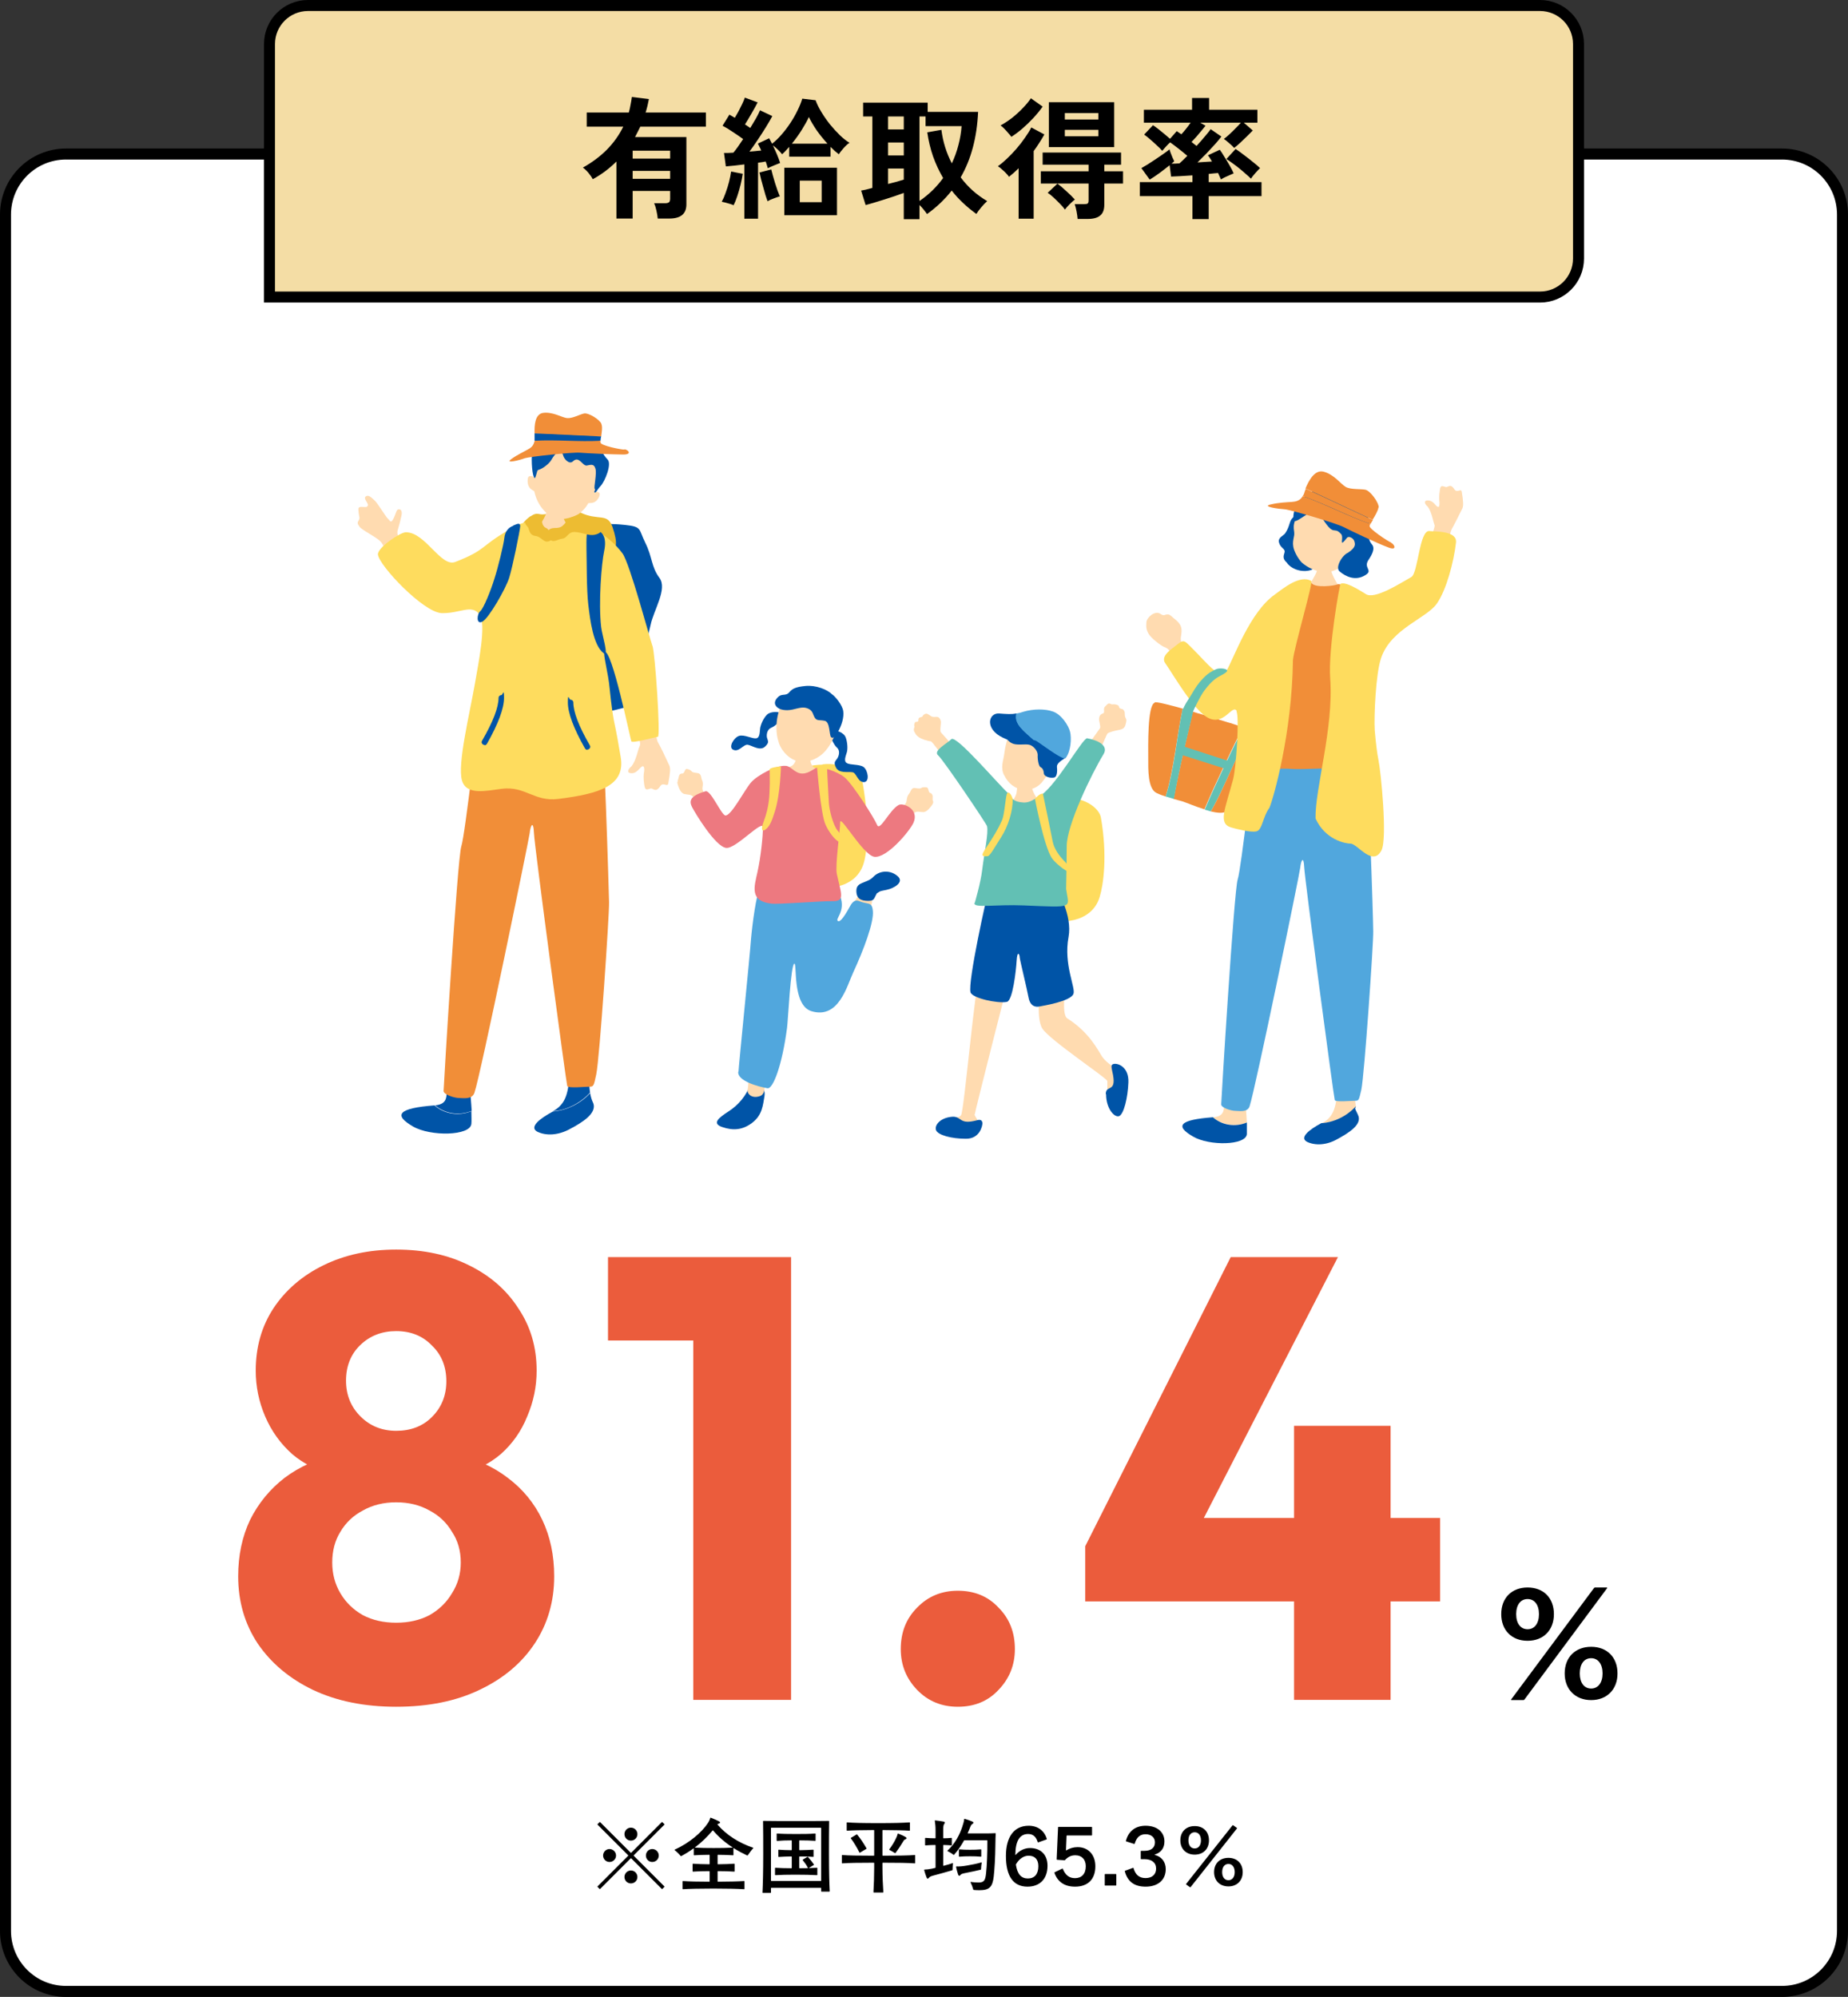 <svg width="336" height="363" viewBox="0 0 336 363" fill="none" xmlns="http://www.w3.org/2000/svg">
<rect x="0" y="0" width="336" height="363" fill="#333333" stroke="none"/>
<path d="M12 28H324C330.075 28 335 32.925 335 39V351C335 357.075 330.075 362 324 362H12C5.925 362 1 357.075 1 351V39C1 32.925 5.925 28 12 28Z" fill="white" stroke="black" stroke-width="2"/>
<path d="M56 1H280C283.866 1 287 4.134 287 8V47C287 50.866 283.866 54 280 54H49V8C49 4.134 52.134 1 56 1Z" fill="#F4DDA5"/>
<path d="M56 1H280C283.866 1 287 4.134 287 8V47C287 50.866 283.866 54 280 54H49V8C49 4.134 52.134 1 56 1Z" stroke="black" stroke-width="2"/>
<path d="M112.076 39.728V29.36C110.796 30.64 109.364 31.712 107.78 32.576C107.588 32.208 107.324 31.824 106.988 31.424C106.652 31.024 106.316 30.704 105.98 30.464C107.644 29.536 109.092 28.456 110.324 27.224C111.556 25.976 112.556 24.576 113.324 23.024H106.676V20.456H114.332C114.46 19.992 114.564 19.528 114.644 19.064C114.74 18.6 114.82 18.12 114.884 17.624L117.98 18.008C117.9 18.424 117.812 18.84 117.716 19.256C117.62 19.656 117.508 20.056 117.38 20.456H128.348V23.024H116.42C116.26 23.344 116.1 23.664 115.94 23.984C115.796 24.288 115.636 24.6 115.46 24.92H124.796V37.16C124.796 38.872 123.764 39.728 121.7 39.728H119.588C119.556 39.328 119.476 38.84 119.348 38.264C119.22 37.704 119.084 37.264 118.94 36.944H120.908C121.244 36.944 121.484 36.888 121.628 36.776C121.772 36.664 121.844 36.448 121.844 36.128V34.712H115.028V39.728H112.076ZM115.028 32.504H121.844V31.064H115.028V32.504ZM115.028 28.832H121.844V27.392H115.028V28.832ZM135.332 39.752V29.888C134.692 29.968 134.084 30.04 133.508 30.104C132.932 30.168 132.42 30.216 131.972 30.248L131.636 27.8C131.86 27.8 132.116 27.8 132.404 27.8C132.708 27.784 133.02 27.768 133.34 27.752C133.612 27.432 133.9 27.056 134.204 26.624C134.508 26.192 134.812 25.744 135.116 25.28C134.572 24.88 133.956 24.456 133.268 24.008C132.596 23.544 131.964 23.16 131.372 22.856L132.62 20.84C132.764 20.92 132.916 21.008 133.076 21.104C133.252 21.2 133.428 21.304 133.604 21.416C133.828 21.048 134.06 20.64 134.3 20.192C134.54 19.728 134.764 19.28 134.972 18.848C135.18 18.4 135.332 18.032 135.428 17.744L137.756 18.608C137.436 19.232 137.06 19.912 136.628 20.648C136.212 21.384 135.82 22.04 135.452 22.616C135.628 22.728 135.796 22.84 135.956 22.952C136.116 23.064 136.268 23.168 136.412 23.264C136.796 22.64 137.148 22.048 137.468 21.488C137.788 20.912 138.028 20.432 138.188 20.048L140.42 21.104C140.116 21.68 139.732 22.344 139.268 23.096C138.804 23.848 138.308 24.616 137.78 25.4C137.268 26.168 136.764 26.888 136.268 27.56C136.652 27.528 137.02 27.496 137.372 27.464C137.74 27.416 138.084 27.384 138.404 27.368C138.308 27.128 138.204 26.904 138.092 26.696C137.996 26.472 137.9 26.272 137.804 26.096L139.844 25.136C139.924 25.28 140.012 25.44 140.108 25.616C140.204 25.776 140.292 25.944 140.372 26.12C140.964 25.672 141.54 25.12 142.1 24.464C142.676 23.808 143.212 23.104 143.708 22.352C144.204 21.6 144.636 20.84 145.004 20.072C145.388 19.304 145.676 18.592 145.868 17.936L148.292 18.224C148.516 18.864 148.86 19.568 149.324 20.336C149.788 21.104 150.316 21.864 150.908 22.616C151.516 23.352 152.124 24.016 152.732 24.608C153.356 25.2 153.932 25.648 154.46 25.952C154.076 26.208 153.7 26.552 153.332 26.984C152.964 27.4 152.692 27.752 152.516 28.04C152.26 27.848 152.004 27.64 151.748 27.416C151.508 27.192 151.26 26.952 151.004 26.696V28.472H143.492V26.696C143.268 26.952 143.044 27.2 142.82 27.44C142.612 27.664 142.404 27.864 142.196 28.04C142.02 27.8 141.772 27.528 141.452 27.224C141.132 26.904 140.82 26.64 140.516 26.432C140.788 26.976 141.044 27.536 141.284 28.112C141.524 28.688 141.708 29.192 141.836 29.624C141.532 29.736 141.156 29.888 140.708 30.08C140.276 30.256 139.908 30.424 139.604 30.584C139.556 30.408 139.5 30.216 139.436 30.008C139.372 29.784 139.3 29.568 139.22 29.36C139.012 29.392 138.788 29.432 138.548 29.48C138.324 29.512 138.084 29.544 137.828 29.576V39.752H135.332ZM142.604 39.128V30.488H152.18V39.128H142.604ZM145.412 36.752H149.396V32.84H145.412V36.752ZM143.972 26.12H150.452C149.764 25.368 149.116 24.568 148.508 23.72C147.916 22.856 147.436 22.04 147.068 21.272C146.78 21.912 146.356 22.68 145.796 23.576C145.236 24.472 144.628 25.32 143.972 26.12ZM133.388 37.304C133.1 37.176 132.74 37.056 132.308 36.944C131.876 36.816 131.516 36.728 131.228 36.68C131.468 36.248 131.7 35.712 131.924 35.072C132.164 34.432 132.372 33.768 132.548 33.08C132.724 32.392 132.852 31.76 132.932 31.184L135.044 31.592C134.964 32.168 134.836 32.816 134.66 33.536C134.484 34.256 134.284 34.952 134.06 35.624C133.836 36.296 133.612 36.856 133.388 37.304ZM139.556 36.584C139.46 36.312 139.34 35.96 139.196 35.528C139.068 35.08 138.932 34.6 138.788 34.088C138.644 33.576 138.508 33.08 138.38 32.6C138.268 32.104 138.172 31.688 138.092 31.352L140.228 30.8C140.292 31.088 140.388 31.456 140.516 31.904C140.644 32.336 140.78 32.8 140.924 33.296C141.084 33.776 141.236 34.232 141.38 34.664C141.54 35.08 141.676 35.424 141.788 35.696C141.484 35.776 141.108 35.904 140.66 36.08C140.212 36.24 139.844 36.408 139.556 36.584ZM164.324 39.848V35.072C163.86 35.248 163.316 35.44 162.692 35.648C162.084 35.856 161.444 36.064 160.772 36.272C160.116 36.48 159.492 36.672 158.9 36.848C158.308 37.024 157.804 37.168 157.388 37.28L156.572 34.64C156.78 34.608 157.06 34.552 157.412 34.472C157.764 34.376 158.164 34.272 158.612 34.16V21.176H156.932V18.656H168.668V20.336H177.836C177.628 24.976 176.572 28.944 174.668 32.24C175.324 33.12 176.052 33.92 176.852 34.64C177.668 35.36 178.548 36 179.492 36.56C179.156 36.848 178.796 37.224 178.412 37.688C178.028 38.136 177.732 38.536 177.524 38.888C176.676 38.28 175.876 37.624 175.124 36.92C174.372 36.216 173.676 35.456 173.036 34.64C171.788 36.24 170.292 37.664 168.548 38.912C168.436 38.736 168.244 38.48 167.972 38.144C167.716 37.824 167.452 37.528 167.18 37.256V39.848H164.324ZM167.18 36.536C168.044 35.944 168.836 35.296 169.556 34.592C170.276 33.888 170.916 33.144 171.476 32.36C170.756 31.128 170.148 29.824 169.652 28.448C169.172 27.056 168.82 25.592 168.596 24.056L171.164 23.6C171.436 25.76 172.068 27.792 173.06 29.696C173.572 28.608 173.972 27.496 174.26 26.36C174.564 25.208 174.756 24.064 174.836 22.928H168.284V21.176H167.18V36.536ZM161.468 33.44C162.028 33.296 162.556 33.16 163.052 33.032C163.548 32.888 163.972 32.76 164.324 32.648V30.632H161.468V33.44ZM161.468 28.256H164.324V25.904H161.468V28.256ZM161.468 23.528H164.324V21.176H161.468V23.528ZM190.7 26.744V18.584H202.58V26.744H190.7ZM195.932 39.8C195.9 39.4 195.836 38.944 195.74 38.432C195.644 37.936 195.532 37.496 195.404 37.112H197.084C197.42 37.112 197.644 37.072 197.756 36.992C197.868 36.912 197.924 36.712 197.924 36.392V33.368H189.236V31.136H197.924V29.936H189.572V27.728H203.828V29.936H200.78V31.136H204.188V33.368H200.78V37.232C200.78 38.128 200.532 38.776 200.036 39.176C199.556 39.592 198.796 39.8 197.756 39.8H195.932ZM185.204 39.752V30.584C184.916 30.872 184.628 31.144 184.34 31.4C184.052 31.656 183.756 31.904 183.452 32.144C183.34 31.952 183.164 31.736 182.924 31.496C182.684 31.24 182.428 31 182.156 30.776C181.9 30.536 181.66 30.352 181.436 30.224C181.932 29.872 182.468 29.424 183.044 28.88C183.636 28.32 184.22 27.712 184.796 27.056C185.372 26.384 185.892 25.712 186.356 25.04C186.836 24.368 187.22 23.744 187.508 23.168L189.884 24.44C189.612 24.936 189.308 25.44 188.972 25.952C188.652 26.464 188.308 26.968 187.94 27.464V39.752H185.204ZM183.884 24.872C183.74 24.664 183.548 24.432 183.308 24.176C183.084 23.904 182.844 23.64 182.588 23.384C182.348 23.128 182.124 22.936 181.916 22.808C182.62 22.424 183.324 21.96 184.028 21.416C184.732 20.856 185.38 20.264 185.972 19.64C186.58 19.016 187.068 18.424 187.436 17.864L189.572 19.376C189.076 20.08 188.508 20.776 187.868 21.464C187.228 22.152 186.564 22.792 185.876 23.384C185.204 23.96 184.54 24.456 183.884 24.872ZM193.628 38.096C193.404 37.776 193.092 37.416 192.692 37.016C192.308 36.616 191.916 36.232 191.516 35.864C191.116 35.496 190.772 35.224 190.484 35.048L192.26 33.392C192.74 33.728 193.276 34.176 193.868 34.736C194.476 35.28 194.996 35.792 195.428 36.272C195.124 36.512 194.796 36.808 194.444 37.16C194.092 37.512 193.82 37.824 193.628 38.096ZM193.604 24.776H199.7V23.6H193.604V24.776ZM193.604 21.728H199.7V20.552H193.604V21.728ZM216.812 39.824V35.648H207.236V33.104H216.812V31.88C215.996 31.928 215.236 31.976 214.532 32.024C213.828 32.056 213.292 32.08 212.924 32.096L212.66 30.032C212.084 30.496 211.452 30.984 210.764 31.496C210.076 31.992 209.5 32.376 209.036 32.648L207.524 30.56C207.812 30.4 208.18 30.184 208.628 29.912C209.092 29.624 209.572 29.312 210.068 28.976C210.58 28.64 211.06 28.312 211.508 27.992C211.972 27.672 212.348 27.392 212.636 27.152C212.684 27.344 212.764 27.584 212.876 27.872C212.988 28.16 213.1 28.44 213.212 28.712C213.34 28.968 213.436 29.168 213.5 29.312C213.356 29.456 213.188 29.6 212.996 29.744C213.188 29.744 213.404 29.744 213.644 29.744C213.9 29.728 214.172 29.712 214.46 29.696C214.652 29.52 214.868 29.32 215.108 29.096C215.348 28.856 215.604 28.6 215.876 28.328C215.412 27.928 214.884 27.496 214.292 27.032C213.7 26.568 213.188 26.184 212.756 25.88C212.516 26.088 212.26 26.344 211.988 26.648C211.716 26.952 211.492 27.208 211.316 27.416C211.044 27.096 210.7 26.752 210.284 26.384C209.884 26 209.484 25.64 209.084 25.304C208.684 24.952 208.332 24.672 208.028 24.464L209.636 22.76C209.908 22.936 210.228 23.168 210.596 23.456C210.964 23.744 211.34 24.048 211.724 24.368C212.108 24.688 212.444 24.976 212.732 25.232L213.956 23.84C214.084 23.92 214.212 24.008 214.34 24.104C214.484 24.2 214.636 24.304 214.796 24.416C215.052 24.144 215.332 23.816 215.636 23.432C215.94 23.048 216.22 22.672 216.476 22.304H207.98V19.952H216.74V17.816H219.836V19.952H228.62V22.304H226.148L227.78 23.72C227.508 24.008 227.164 24.352 226.748 24.752C226.348 25.152 225.94 25.544 225.524 25.928C225.108 26.312 224.732 26.632 224.396 26.888C224.172 26.632 223.868 26.344 223.484 26.024C223.116 25.688 222.796 25.432 222.524 25.256C222.812 25.048 223.148 24.768 223.532 24.416C223.932 24.048 224.316 23.672 224.684 23.288C225.068 22.904 225.38 22.576 225.62 22.304H218.228L219.188 22.856C218.996 23.096 218.748 23.4 218.444 23.768C218.14 24.136 217.828 24.504 217.508 24.872C217.188 25.224 216.9 25.536 216.644 25.808C216.82 25.936 216.98 26.064 217.124 26.192C217.284 26.32 217.428 26.432 217.556 26.528C218.116 25.92 218.628 25.336 219.092 24.776C219.572 24.216 219.916 23.784 220.124 23.48L222.068 24.824C221.78 25.208 221.396 25.672 220.916 26.216C220.436 26.744 219.916 27.304 219.356 27.896C218.796 28.472 218.252 29.016 217.724 29.528C218.204 29.496 218.668 29.464 219.116 29.432C219.564 29.4 219.98 29.376 220.364 29.36C220.236 29.136 220.108 28.928 219.98 28.736C219.852 28.528 219.732 28.36 219.62 28.232L221.78 27.224C222.004 27.512 222.276 27.928 222.596 28.472C222.932 29 223.26 29.544 223.58 30.104C223.9 30.648 224.14 31.12 224.3 31.52C224.124 31.584 223.884 31.688 223.58 31.832C223.276 31.96 222.972 32.096 222.668 32.24C222.38 32.384 222.156 32.512 221.996 32.624C221.932 32.48 221.852 32.304 221.756 32.096C221.676 31.888 221.58 31.672 221.468 31.448C221.244 31.464 220.98 31.488 220.676 31.52C220.388 31.552 220.084 31.584 219.764 31.616V33.104H229.364V35.648H219.764V39.824H216.812ZM227.444 32.48C227.236 32.256 226.94 31.984 226.556 31.664C226.188 31.328 225.788 30.984 225.356 30.632C224.924 30.28 224.492 29.952 224.06 29.648C223.644 29.344 223.284 29.096 222.98 28.904L224.66 27.08C225.124 27.384 225.644 27.76 226.22 28.208C226.796 28.64 227.348 29.072 227.876 29.504C228.404 29.92 228.812 30.272 229.1 30.56C228.876 30.768 228.588 31.072 228.236 31.472C227.884 31.872 227.62 32.208 227.444 32.48Z" fill="black"/>
<g clip-path="url(#clip0_49_17)">
<path d="M193.06 145.115C196.891 144.67 199.833 146.784 200.166 148.621C201.387 155.632 200.61 160.863 199.944 163.034C198.5 167.931 192.339 167.986 190.452 166.929C188.509 165.816 186.843 148.12 187.176 147.007C187.787 145.17 193.06 145.17 193.06 145.17V145.115Z" fill="#FEDC5E"/>
<path d="M182.57 140.884C183.291 142.443 184.568 143.333 185.789 143.5C186.899 143.667 188.231 143.5 189.342 142.331C189.397 142.276 190.174 141.274 190.452 140.829C192.117 137.712 192.117 132.648 187.399 131.981C183.735 131.48 182.958 134.262 182.57 137.156C182.458 138.213 181.848 139.493 182.57 140.94V140.884Z" fill="#FFDBB0"/>
<path d="M191.062 147.566C190.729 147.399 189.342 145.896 188.564 145.173C188.231 144.672 188.009 144.283 187.898 144.004C187.676 143.559 187.343 142.279 187.232 141.945C187.01 141.945 185.289 142.112 185.123 142.112C185.123 142.335 184.901 143.337 184.845 143.949C184.845 144.283 184.568 144.895 184.235 145.451C183.846 146.063 183.013 147.065 182.625 147.733C181.57 149.402 191.84 148.067 191.062 147.566Z" fill="#FFDBB0"/>
<path d="M183.291 131.15C183.735 130.816 184.235 130.426 185.4 130.704C186.566 130.983 188.176 131.428 188.897 130.983C189.619 130.537 190.674 130.537 191.118 130.816C191.617 131.094 192.172 132.429 192.061 133.097C191.95 133.765 192.395 134.433 193.061 134.544C193.727 134.655 194.337 135.323 194.282 135.935C194.226 136.547 194.004 137.605 193.449 137.939C192.894 138.273 192.117 138.829 192.172 139.385C192.228 139.942 192.283 141.166 191.673 141.333C191.062 141.5 189.841 141.222 189.786 140.554C189.73 139.886 189.508 139.608 189.175 139.441C188.842 139.274 188.62 137.994 188.675 137.215C188.675 136.436 187.787 135.49 187.121 135.379C186.455 135.212 185.123 135.49 184.235 135.212C183.346 134.934 182.569 133.876 182.569 133.153C182.569 132.429 182.68 131.817 183.291 131.15Z" fill="#0054A7"/>
<path d="M203.719 193.862C203.275 193.305 202.831 193.528 202.442 193.75C202.165 193.917 200.832 192.749 200.388 192.081C199.5 190.69 198.001 187.629 194.06 185.125C192.895 184.401 193.783 179.17 193.783 178.113C193.783 178.113 189.564 177.723 189.342 178.503C189.12 179.282 188.287 185.013 189.509 186.961C190.841 189.076 201.388 196.032 201.332 196.533C201.332 196.7 201.332 197.423 201.332 198.313C201.332 199.593 201.499 201.152 201.943 201.875C202.664 202.988 203.941 202.098 204.163 201.541C204.441 200.985 204.33 199.816 204.607 198.48C204.885 197.145 204.496 194.919 203.663 193.917L203.719 193.862Z" fill="#FFDBB0"/>
<path d="M177.24 202.541C177.24 202.151 182.847 180.115 183.235 178.723C183.235 178.723 178.85 177.054 178.128 177.388C177.407 177.666 175.297 201.929 174.742 202.708C174.465 203.098 174.021 203.098 173.41 203.153C172.799 203.153 172.078 203.32 171.356 203.988C169.913 205.268 171.634 206.269 173.688 206.492C175.741 206.715 177.795 205.936 178.128 205.045C178.295 204.6 178.017 204.044 177.74 203.598C177.462 203.153 177.185 202.764 177.185 202.541H177.24Z" fill="#FFDBB0"/>
<path d="M192.172 161.697C192.283 161.92 195.003 166.372 194.282 170.323C193.338 175.331 195.614 179.561 195.17 180.674C194.615 182.065 189.508 182.844 189.008 182.955C188.509 183.066 187.343 183.122 187.01 181.341C186.677 179.561 185.456 174.608 185.4 174.051C185.4 173.439 184.956 172.716 184.845 174.608C184.734 176.5 184.123 181.898 183.069 182.12C181.403 182.454 176.796 181.453 176.463 180.395C175.908 178.559 179.461 162.643 179.738 161.864C180.016 161.085 192.283 161.697 192.283 161.697H192.172Z" fill="#0054A7"/>
<path d="M173.244 202.992C174.909 202.992 174.41 204.495 177.574 203.66C178.295 203.437 178.573 203.66 178.628 204.161C178.628 204.606 178.184 207.055 175.575 206.999C172.966 206.999 170.524 206.331 170.191 205.441C169.858 204.55 170.968 203.103 173.299 202.992H173.244Z" fill="#0054A7"/>
<path d="M201.054 198.874C201.054 197.038 203.219 198.874 202.219 194.7C202.053 193.921 201.997 193.532 202.441 193.42C203.219 193.198 205.272 193.921 205.161 196.759C205.05 199.597 204.329 202.491 203.496 202.881C202.608 203.215 201.109 201.489 201.109 198.93L201.054 198.874Z" fill="#0054A7"/>
<path d="M190.119 146.116C190.23 145.504 191.951 144.168 192.95 142.61C195.282 138.826 199.889 132.594 200 132.371C200.166 132.037 199.778 131.091 199.833 130.59C199.889 130.145 200.055 129.867 200.499 129.7C200.999 129.589 200.499 128.865 200.888 128.476C201.277 128.086 201.499 127.752 201.832 127.919C202.109 128.086 202.276 128.03 202.553 128.03C202.831 128.03 203.386 128.142 203.441 128.42C203.441 128.698 203.719 128.865 203.941 128.865C204.219 128.865 204.496 129.31 204.496 129.533C204.496 129.755 204.496 130.256 204.663 130.535C204.885 130.813 204.774 131.258 204.663 131.648C204.552 132.037 204.441 132.482 203.608 132.649C202.775 132.816 201.554 133.094 201.332 133.373C201.166 133.595 197.557 142.109 195.615 145.671C194.837 147.118 193.894 148.453 192.506 147.396C191.729 146.784 190.119 146.06 190.119 146.06V146.116Z" fill="#FFDBB0"/>
<path d="M181.959 145.501C179.905 144.333 179.461 143.275 178.739 142.274C175.742 138.378 171.245 133.259 171.079 133.147C170.857 132.925 171.079 131.645 171.079 131.311C171.079 130.977 170.857 130.254 170.246 130.309C169.636 130.365 169.414 130.309 169.136 130.087C168.859 129.92 168.525 129.586 168.137 129.808C167.748 130.031 167.859 130.031 167.748 130.198C167.637 130.365 167.526 130.309 167.249 130.421C166.971 130.476 166.971 130.81 166.971 131.033C166.971 131.255 166.472 131.2 166.416 131.255C166.361 131.311 166.139 131.701 166.25 131.979C166.361 132.257 165.972 132.48 166.25 133.036C166.583 133.593 166.527 133.593 167.027 133.982C167.526 134.372 168.692 134.706 169.247 134.761C169.469 134.761 171.301 137.265 173.188 139.992C174.798 142.329 176.963 145.78 177.962 147.171C178.406 147.783 182.458 153.237 182.514 153.292C182.68 153.403 184.901 151.233 185.622 151.066C186.899 150.844 184.679 146.336 181.959 145.501Z" fill="#FFDBB0"/>
<path d="M177.24 164.087C177.24 164.087 178.295 160.526 178.572 158.189C179.016 154.627 179.738 151.511 179.46 150.175C179.349 149.73 171.467 138.044 170.579 137.32C169.58 136.486 172.133 135.206 172.966 134.371C173.854 133.481 181.847 142.997 183.457 144.332C183.901 144.722 183.79 145.779 186.233 145.89C187.343 145.89 188.286 145.111 188.731 144.889C191.617 143.609 196.835 134.093 197.668 134.204C199.777 134.594 201.609 135.595 200.61 137.153C198.445 140.715 193.948 150.008 193.948 153.792C193.948 155.351 193.893 159.969 193.837 161.583C194.337 165.145 195.503 164.978 186.122 164.588C181.07 164.366 176.907 165.145 177.185 164.143L177.24 164.087Z" fill="#62C0B4"/>
<path d="M184.846 129.699C185.234 129.644 185.623 129.532 186.122 129.366C187.843 128.865 190.008 128.809 191.507 129.366C193.005 129.922 194.282 131.87 194.56 133.038C194.837 134.151 194.726 136.489 193.783 137.768C193.394 138.325 190.285 135.932 188.62 134.819C188.398 134.652 188.121 134.541 187.899 134.541C186.4 133.15 184.124 131.591 184.735 129.644L184.846 129.699Z" fill="#51A7DD"/>
<path d="M181.626 129.698C183.124 129.81 183.901 129.865 184.79 129.698C184.179 131.646 186.455 133.204 187.954 134.595C186.566 134.317 185.289 135.541 182.347 134.095C179.017 132.536 179.683 129.587 181.626 129.698Z" fill="#0054A7"/>
<path d="M183.069 144.283C183.513 143.616 184.068 144.896 184.124 145.285C184.179 147.288 183.347 150.182 181.959 152.297C181.071 153.632 180.016 155.636 179.572 155.636C178.351 155.747 178.462 155.413 179.128 154.356C180.682 152.019 181.459 150.739 182.181 149.125C182.625 148.123 182.792 145.174 183.069 144.283Z" fill="#FEDC5E"/>
<path d="M189.619 144.282C189.008 144.17 188.176 145.228 188.176 145.228C188.176 145.228 189.786 153.742 191.229 155.968C191.673 156.636 193.505 158.361 194.726 158.639C194.726 158.639 194.726 157.804 193.671 156.691C192.617 155.634 191.673 154.354 191.395 152.963C191.229 152.017 189.786 145.005 189.619 144.282Z" fill="#FEDC5E"/>
<path d="M149.542 138.943C153.372 138.498 156.536 140.612 156.869 142.449C158.09 149.46 157.702 154.747 157.035 156.917C155.592 161.814 149.431 161.87 147.543 160.813C145.6 159.7 143.935 142.004 144.268 140.891C144.879 139.054 149.542 138.999 149.542 138.999V138.943Z" fill="#FEDC5E"/>
<path d="M136.552 196.758C137.829 196.869 139.272 197.593 138.995 199.262C138.717 200.876 138.606 202.657 136.83 204.048C135.054 205.439 133.277 205.55 131.334 204.882C129.336 204.215 130.724 203.157 132.445 202.044C134.165 200.931 135.72 199.262 136.552 196.813V196.758Z" fill="#0054A7"/>
<path d="M142.381 176.17C142.381 176.17 137.829 175.113 137.662 175.67C137.607 175.948 137.662 175.224 137.107 182.347C136.497 189.526 136.108 197.484 135.942 198.096C135.775 198.819 136.719 199.821 138.273 199.209C138.551 199.098 138.773 198.819 138.884 198.486C138.939 198.319 140.382 190.639 141.659 184.017C142.991 176.95 142.492 176.616 142.325 176.17H142.381Z" fill="#FFDBB0"/>
<path d="M157.701 162.034C156.424 161.811 157.035 161.366 155.814 163.203C154.537 165.206 152.317 168.601 151.595 170.381C149.208 169.936 146.544 169.88 146.211 170.715C144.767 173.831 145.045 179.563 145.489 180.565C145.933 181.567 146.155 182.791 147.598 183.236C149.042 183.626 150.096 183.459 151.095 182.457C152.539 181.066 153.371 179.675 153.926 178.228C154.592 176.447 155.592 173.498 155.869 172.44C156.535 170.548 158.534 164.427 158.534 164.037C158.534 163.648 158.811 162.257 157.701 162.09V162.034Z" fill="#FFDBB0"/>
<path d="M134.277 194.759C134.277 194.036 136.386 173.223 136.553 170.664C136.775 168.104 137.496 162.483 138.218 161.315C138.828 160.257 147.988 160.313 148.154 160.313C151.485 160.536 151.762 161.036 152.095 161.593C154.316 165.043 151.984 166.824 152.262 167.325C152.539 167.77 153.205 167.213 154.538 164.765C154.982 163.93 155.481 163.485 156.258 163.819C157.813 164.487 158.534 163.819 158.701 165.6C158.923 167.659 156.98 172.778 155.148 176.729C153.983 179.234 152.484 185.355 147.488 183.797C144.046 182.684 144.935 175.171 144.435 175.171C143.769 175.171 143.269 185.689 143.103 186.802C142.215 193.646 140.549 197.987 139.55 197.82C137.829 197.542 134.11 196.485 134.221 194.871L134.277 194.759Z" fill="#51A7DD"/>
<path d="M159.478 162.369C160.144 161.923 159.866 162.035 161.198 161.756C162.531 161.478 164.362 160.421 163.308 159.364C162.031 158.139 160.033 158.139 158.812 159.364C157.646 160.643 155.703 160.198 155.703 161.923C155.703 163.37 156.536 163.76 157.868 163.76C159.034 163.76 158.867 163.315 159.478 162.313V162.369Z" fill="#0054A7"/>
<path d="M123.174 141.891C123.341 141.78 123.341 141.39 123.452 141.056C123.563 140.667 123.841 140.611 124.063 140.611C124.285 140.611 124.396 140.389 124.562 139.999C124.729 139.61 125.173 139.832 125.506 139.999C125.839 140.166 125.617 140.389 126.616 140.5C127.615 140.556 127.393 141.279 127.671 141.891C127.948 142.503 127.671 143.06 127.726 143.505C127.782 144.006 129.391 146.621 130.224 147.901C131.057 149.237 132.056 149.849 132.5 149.404C133 148.959 134.554 145.341 136.996 143.06C137.496 142.559 140.438 140.723 140.493 140.667C141.437 140.166 143.435 139.554 144.046 139.164C144.49 138.831 144.601 138.385 144.657 138.274C144.879 137.884 144.99 137.161 145.101 136.883C145.323 136.883 146.932 137.05 147.099 137.05C147.099 137.272 147.21 137.551 147.321 138.107C147.321 138.33 147.432 139.109 147.987 139.498C148.875 139.888 150.319 140.333 151.928 141.279C153.982 142.392 155.647 144.507 155.647 144.507C156.369 145.62 157.368 146.9 157.59 147.4C157.868 148.068 158.423 150.072 158.645 150.405C158.978 150.906 160.088 150.572 161.254 149.515C162.364 148.458 164.585 146.343 164.751 145.898C164.918 145.453 164.807 144.896 165.251 144.34C165.695 143.783 165.639 143.06 166.583 143.282C167.582 143.449 167.415 143.171 167.804 143.115C168.193 143.115 168.637 143.004 168.748 143.394C168.859 143.783 168.914 144.061 169.081 144.117C169.303 144.173 169.525 144.34 169.58 144.729C169.58 145.119 169.525 145.453 169.636 145.62C169.747 145.787 169.636 146.12 169.414 146.399C169.192 146.677 168.581 147.623 167.86 147.623C167.138 147.623 166.694 147.345 166.139 147.846C165.584 148.291 161.698 152.798 159.922 153.911C158.256 154.913 157.035 153.577 156.536 152.854C156.258 152.464 155.87 151.964 155.481 151.463C154.87 150.628 152.317 145.787 152.095 148.458C151.817 150.294 149.986 155.525 150.319 158.92C150.374 159.866 140.493 160.366 140.826 158.307C141.271 155.414 139.661 152.242 139.328 149.125C138.44 148.458 137.44 149.626 136.885 150.072C136.108 150.739 134.887 151.63 134.165 152.242C133.499 152.798 131.945 153.744 130.613 152.409C129.169 150.906 126.56 145.564 126.116 144.952C125.672 144.34 125.173 144.507 124.451 144.34C123.729 144.173 123.396 143.115 123.285 142.782C123.174 142.448 123.063 142.114 123.285 142.002L123.174 141.891Z" fill="#FFDBB0"/>
<path d="M142.103 129.648C141.604 129.37 140.105 129.259 139.439 129.926C138.773 130.594 138.329 131.707 138.218 132.319C138.107 132.931 138.218 134.1 137.496 134.211C136.774 134.323 135.331 133.488 134.388 133.766C133.444 134.044 132.389 135.825 133.277 136.27C134.332 136.827 135.165 135.269 135.942 135.38C136.719 135.491 138.162 136.604 139.106 135.714C139.939 134.935 139.605 134.712 139.439 134.044C139.328 133.377 139.55 132.542 140.272 132.264C140.827 132.041 141.826 131.206 142.103 130.705C142.381 130.149 142.436 130.038 142.103 129.648Z" fill="#0054A7"/>
<path d="M151.428 132.762C152.039 132.707 153.427 133.152 153.76 134.042C154.093 134.933 154.148 136.101 153.982 136.714C153.815 137.326 153.316 138.383 153.982 138.717C154.592 139.106 156.258 138.884 157.035 139.44C157.812 140.052 158.145 142.056 157.146 142.167C155.98 142.278 155.758 140.553 155.037 140.386C154.259 140.219 152.539 140.665 151.984 139.496C151.484 138.494 151.928 138.383 152.261 137.826C152.594 137.27 152.761 136.38 152.15 135.879C151.706 135.489 151.095 134.321 151.04 133.764C150.984 133.152 150.984 133.041 151.428 132.762Z" fill="#0054A7"/>
<path d="M141.604 135.042C142.27 136.878 143.713 138.047 145.045 138.381C146.378 138.715 148.209 138.27 149.653 136.934C152.65 134.096 154.427 126.583 148.265 125.081C142.103 123.634 140.216 131.147 141.604 134.986V135.042Z" fill="#FFDBB0"/>
<path d="M151.263 126.197C150.374 125.307 148.321 124.528 146.489 124.695C144.657 124.862 144.046 125.195 143.491 125.863C142.936 126.531 142.215 126.086 141.604 126.587C140.993 127.087 140.605 127.811 141.16 128.423C141.659 129.035 142.881 129.258 144.102 128.98C145.323 128.701 146.045 128.423 146.933 128.813C147.821 129.202 147.766 129.87 148.154 130.482C148.543 131.094 149.042 130.816 149.986 131.039C150.93 131.261 150.763 133.654 151.096 133.988C151.485 134.377 151.873 133.821 152.317 133.098C153.039 131.873 153.483 130.371 153.316 129.258C153.15 128.145 151.873 126.587 151.263 126.197Z" fill="#0054A7"/>
<path d="M142.936 139.222C143.88 139.333 144.546 140.613 145.878 140.613C147.266 140.613 148.043 139.5 148.82 139.5C149.653 139.5 152.151 140.168 153.594 141.336C155.093 142.616 158.978 148.737 159.478 149.962C159.978 151.186 161.698 147.291 163.364 146.345C164.196 145.844 167.194 147.068 166.084 149.572C165.362 151.13 161.254 156.027 158.978 155.749C156.925 155.471 152.761 148.014 152.761 149.461C152.761 150.908 151.818 157.307 152.151 158.865C152.928 162.427 153.705 163.874 151.374 163.818C149.32 163.763 141.604 164.43 140.272 164.263C136.275 163.818 137.108 161.258 137.718 158.532C138.329 155.805 138.717 151.965 138.717 150.407C138.717 148.849 133.833 154.302 132.056 154.135C130.114 153.968 126.45 147.903 125.839 146.734C125.34 145.732 125.229 144.731 128.282 143.84C129.225 143.562 131.168 148.181 131.89 148.237C132.945 148.348 135.387 143.562 136.553 142.227C137.718 140.891 141.215 139.055 142.825 139.222H142.936Z" fill="#ED7980"/>
<path d="M139.883 139.996C139.828 139.439 141.992 139.328 141.992 139.328C141.992 139.328 141.881 144.392 140.882 147.508C140.327 149.289 139.994 150.013 139.439 150.569C138.551 151.46 138.273 150.792 138.828 149.401C139.939 146.507 139.883 144.392 139.939 143.224C139.994 142.333 139.939 140.664 139.939 139.996H139.883Z" fill="#FEDC5E"/>
<path d="M150.318 139.389C149.819 139.167 148.542 139.278 148.542 139.278C148.542 139.278 149.208 148.015 150.096 149.907C150.707 151.242 151.762 152.745 152.816 153.19C152.816 153.19 154.204 153.246 152.317 151.02C151.428 149.962 150.762 147.124 150.707 145.956C150.651 145.065 150.374 140.113 150.374 139.445L150.318 139.389Z" fill="#FEDC5E"/>
<path d="M72.716 98.43C72.272 97.317 72.161 96.816 72.327 96.315C72.494 95.814 72.827 94.534 72.993 93.755C73.16 92.976 72.938 92.531 72.494 92.586C72.05 92.586 72.05 93.254 71.55 94.256C71.05 95.257 70.939 94.645 70.495 94.256C70.051 93.811 68.608 91.362 68.053 90.917C67.553 90.472 66.998 89.86 66.499 90.249C65.999 90.639 66.998 91.418 66.887 91.863C66.776 92.308 66.332 92.141 65.666 92.141C65 92.141 65.166 92.586 65.222 93.31C65.277 94.033 65.499 94.033 65.222 94.59C64.889 95.091 65.055 95.257 65.333 95.703C65.611 96.148 66.943 96.871 67.997 97.539C69.052 98.207 69.663 98.708 69.885 99.821C69.885 99.876 69.885 99.988 69.94 100.155C70.995 99.876 72.105 99.709 73.215 99.431C72.993 98.93 72.771 98.596 72.716 98.43Z" fill="#FFDBB0"/>
<path d="M79.044 200.935C82.985 200.601 79.932 196.928 81.875 193.478C81.875 193.478 84.096 191.864 84.651 193.367C85.095 194.535 85.594 198.932 85.761 201.937C83.429 202.883 80.82 202.437 79.044 200.879V200.935Z" fill="#0054A7"/>
<path d="M78.989 200.938C80.765 202.496 83.374 202.941 85.705 201.995C85.705 202.941 85.761 203.72 85.705 204.276C85.539 206.502 78.267 206.614 75.103 204.777C71.439 202.663 72.439 201.438 78.989 200.938Z" fill="#0054A7"/>
<path d="M107.297 198.709C106.964 196.705 107.131 193.978 107.131 192.031C105.188 190.584 103.745 190.584 103.578 194.591C103.412 198.597 102.912 200.712 100.525 201.992C100.525 201.992 100.525 201.992 100.47 201.992C102.912 201.881 105.521 200.545 107.242 198.653L107.297 198.709Z" fill="#0054A7"/>
<path d="M107.298 198.711C105.577 200.603 102.968 201.883 100.526 202.05C98.139 203.33 96.14 204.888 97.695 205.723C99.305 206.502 101.525 206.39 103.634 205.222C105.744 204.109 108.741 202.328 107.797 200.38C107.575 199.935 107.409 199.323 107.298 198.711Z" fill="#0054A7"/>
<path d="M87.259 128.475C87.092 129.31 84.594 151.681 83.873 153.851C83.151 156.021 80.653 197.646 80.653 198.314C80.653 198.982 82.652 199.594 83.429 199.594C84.206 199.594 85.816 199.928 86.26 198.648C87.37 195.476 96.141 152.738 96.307 151.458C96.418 150.178 96.973 148.898 97.084 151.458C97.195 154.018 102.968 196.979 103.135 197.424C103.301 197.869 106.465 197.535 107.187 197.535C107.908 197.535 107.964 197.424 108.408 195.309C109.019 192.471 110.795 166.149 110.739 164.035C110.684 161.92 109.796 130.479 109.074 129.087C108.353 127.696 87.314 128.475 87.314 128.475H87.259Z" fill="#F18E38"/>
<path d="M103.079 94.975C105.688 94.307 107.742 94.084 109.519 94.808C111.295 95.531 110.462 95.086 113.626 95.42C116.79 95.754 116.069 96.143 117.345 98.703C118.622 101.263 118.4 103.044 119.899 105.047C121.398 107.05 118.844 110.89 118.289 113.617C117.678 116.344 116.069 121.63 115.958 123.968C115.847 126.249 117.345 127.696 114.57 128.364C111.794 129.032 106.132 131.035 102.635 128.197C99.138 125.359 98.084 128.531 98.306 119.738C98.528 110.89 97.695 96.421 103.079 95.03V94.975Z" fill="#0054A7"/>
<path d="M96.474 93.866C97.862 92.864 97.973 93.866 99.527 93.365C101.082 92.864 100.971 92.697 102.303 93.254C103.635 93.81 104.19 92.475 105.467 93.143C108.797 94.756 110.407 93.143 111.351 95.758C113.46 101.935 109.963 100.043 107.354 99.82C104.745 99.598 104.523 99.542 101.803 99.487C99.083 99.487 95.808 100.266 95.142 99.097C94.476 97.928 93.588 95.869 96.474 93.81V93.866Z" fill="#EDBC32"/>
<path d="M101.858 91.75C101.691 91.75 99.804 91.917 99.638 91.861C99.582 92.195 99.305 93.364 99.138 93.753C98.971 94.143 97.639 96.424 97.473 96.647C99.582 98.539 102.469 98.317 103.912 96.591C103.523 96.369 102.357 94.254 102.191 93.475C102.08 92.919 101.858 91.973 101.858 91.75Z" fill="#FFDBB0"/>
<path d="M97.251 86.849C97.806 83.177 99.915 79.059 104.356 80.005C108.797 80.951 109.186 85.848 108.186 89.465C108.464 89.298 109.186 89.409 109.019 90.021C108.963 90.3 108.741 90.8 108.297 91.134C107.798 91.524 107.243 91.413 106.965 91.468C106.521 92.303 105.799 93.026 105.244 93.416C104.412 93.917 102.58 94.585 101.137 94.306C99.971 94.084 98.75 92.748 98.139 91.802C97.584 90.912 97.306 90.077 97.14 89.298C96.918 89.131 96.418 88.964 96.141 88.407C95.863 87.962 95.863 86.794 96.141 86.627C96.64 86.349 97.14 86.738 97.195 86.905L97.251 86.849Z" fill="#FFDBB0"/>
<path d="M103.412 77.838C103.801 77.56 105.522 77.17 106.909 78.005C108.297 78.84 109.019 79.786 109.074 80.676C109.13 81.566 109.629 82.679 110.462 83.514C111.295 84.349 109.962 87.521 109.241 88.3C108.519 89.079 108.408 89.58 108.13 89.524C107.853 89.469 108.353 89.079 108.13 88.856C107.908 88.634 108.575 86.018 108.241 85.128C107.964 84.237 107.353 84.516 106.687 84.627C105.91 84.738 105.299 82.791 104.189 83.848C103.523 84.516 102.58 83.458 102.413 82.846C102.302 82.29 101.802 81.9 101.358 82.178C101.136 82.29 100.581 83.013 100.193 83.681C99.804 84.349 98.638 85.183 98.083 85.35C97.584 85.462 97.695 85.74 97.528 86.185C97.362 86.63 97.251 87.521 96.918 86.241C96.64 84.961 96.529 82.234 97.029 80.787C97.528 79.34 99.582 77.838 100.803 78.061C102.024 78.228 102.913 78.45 103.301 77.949L103.412 77.838Z" fill="#0054A7"/>
<path d="M118.289 129.088C119.066 131.369 119.233 134.207 119.621 134.931C120.065 135.654 121.064 137.769 121.675 139.105C121.953 139.661 121.842 140.551 121.508 142.388C121.397 143.167 120.565 142.11 120.065 142.889C119.177 144.224 118.789 143.223 118.289 143.334C117.456 143.612 117.29 143.668 117.123 142.555C116.957 141.442 117.012 140.718 117.123 140.162C117.179 139.661 117.123 138.882 116.457 139.55C115.791 140.273 115.402 140.607 114.736 140.551C114.07 140.551 113.959 139.995 114.847 139.271C115.68 138.159 115.958 136.378 116.291 135.654C116.624 134.931 116.013 134.041 115.458 132.482C114.903 130.924 117.567 126.806 118.344 129.088H118.289Z" fill="#FFDBB0"/>
<path d="M118.623 117.404C118.123 116.013 114.515 102.435 113.183 100.598C111.851 98.762 109.686 97.092 108.909 96.758C107.909 96.146 104.69 95.645 104.024 95.979C103.746 95.979 103.58 95.979 103.469 96.091C102.802 96.369 99.028 96.814 98.251 95.812C98.251 95.59 98.251 95.423 98.251 95.423C95.919 94.087 93.754 95.645 92.533 96.313C87.149 99.43 88.481 99.93 82.764 102.156C80.155 103.158 77.324 96.703 73.771 96.758C72.772 96.758 68.553 99.597 68.72 100.821C68.942 102.824 76.935 111.283 80.266 111.45C83.652 111.561 85.761 109.725 87.204 111.728C88.481 113.453 86.927 120.799 86.372 124.137C85.373 129.869 83.152 138.829 83.985 141.834C84.762 144.672 88.481 143.726 91.201 143.392C95.531 142.835 97.085 145.785 101.526 145.228C109.131 144.282 113.738 142.78 112.85 137.604C112.406 134.933 112.128 133.375 111.629 131.038C111.406 129.869 111.129 127.922 110.851 125.195C110.629 122.524 109.575 118.684 109.908 118.517C111.24 117.849 114.626 134.432 114.793 134.766C114.959 135.156 119.122 133.987 119.622 133.932C120.121 133.876 119.122 118.74 118.623 117.348V117.404Z" fill="#FEDC5E"/>
<path d="M93.31 95.587C92.533 95.81 91.812 96.589 91.701 97.758C91.59 98.926 90.535 103.267 89.869 105.27C89.258 107.273 87.926 110.612 87.315 111.113C86.705 111.614 86.538 113.617 87.704 113.005C88.87 112.393 91.978 106.995 92.589 104.992C93.199 103.044 94.531 96.478 94.587 95.643C94.587 94.808 93.699 95.42 93.31 95.532V95.587Z" fill="#0054A7"/>
<path d="M107.354 96.086C107.854 96.086 108.464 96.253 109.019 96.587C109.574 96.921 110.352 97.811 109.852 100.148C109.352 102.486 108.797 109.553 109.297 113.949C109.463 115.452 110.796 119.514 109.741 118.735C107.854 117.288 107.299 112.725 106.965 109.942C106.632 107.16 106.688 101.762 106.632 99.926C106.632 98.089 106.521 96.086 107.299 96.142L107.354 96.086Z" fill="#0054A7"/>
<path d="M97.529 93.811C98.028 93.811 98.084 93.143 98.361 94.033C98.639 94.924 98.472 95.091 98.861 95.647C99.25 96.204 99.86 95.758 99.86 97.261C99.86 97.817 100.637 97.984 99.971 98.318C98.861 98.875 98.584 97.595 97.362 97.428C96.141 97.261 96.252 96.148 95.975 95.814C95.475 95.258 95.197 94.924 95.975 94.534C96.752 94.145 97.085 93.811 97.529 93.866V93.811Z" fill="#EDBC32"/>
<path d="M99.472 97.428C99.472 96.872 99.472 96.037 100.804 95.981C102.081 95.981 102.247 95.647 102.858 94.98C103.468 94.312 103.635 94.034 104.357 93.922C105.134 93.811 109.019 94.868 109.019 95.48C109.019 96.093 109.685 96.482 108.908 96.927C107.354 97.762 106.133 96.76 104.468 96.705C103.191 96.705 103.191 97.818 102.192 97.929C101.192 98.04 100.471 99.042 99.472 97.484V97.428Z" fill="#EDBC32"/>
<path d="M109.353 77.058C109.02 76.223 106.966 74.999 106.189 75.165C105.411 75.332 104.024 76.112 103.08 76C102.136 75.889 100.527 74.832 98.75 75.054C97.252 75.277 97.141 77.336 97.196 78.838C101.304 79.005 105.189 79.228 109.297 79.395C109.408 78.616 109.575 77.614 109.353 77.113V77.058Z" fill="#F18E38"/>
<path d="M109.296 79.338C105.189 79.171 101.303 78.948 97.195 78.781C97.195 79.059 97.195 79.338 97.195 79.56C97.195 79.783 97.195 79.95 97.195 80.117C101.303 79.894 105.077 80.339 109.185 80.117C109.185 79.894 109.241 79.616 109.296 79.338Z" fill="#0054A7"/>
<path d="M113.515 81.733C112.905 81.733 109.241 81.009 109.186 80.453C109.186 80.397 109.186 80.23 109.186 80.119C105.133 80.341 101.303 79.896 97.196 80.119C97.085 81.009 96.474 81.454 95.919 81.733C95.253 82.122 94.031 82.679 93.032 83.402C91.589 84.404 94.587 83.625 95.419 83.291C96.252 83.013 104.134 82.178 105.411 82.289C106.688 82.4 111.628 82.623 113.349 82.623C115.07 82.623 114.126 81.677 113.515 81.677V81.733Z" fill="#F18E38"/>
<path d="M106.799 136.322C106.632 136.322 106.466 136.211 106.355 136.044C104.301 132.427 103.246 129.589 103.246 127.697C103.246 125.805 103.468 127.196 103.746 127.196C104.023 127.196 104.245 127.419 104.245 127.697C104.245 129.422 105.244 132.037 107.243 135.488C107.409 135.766 107.298 136.044 107.021 136.211C106.965 136.211 106.854 136.267 106.743 136.267L106.799 136.322Z" fill="#0054A7"/>
<path d="M88.092 135.486C88.258 135.486 88.425 135.375 88.536 135.208C90.59 131.591 91.644 128.753 91.644 126.861C91.644 124.969 91.422 126.36 91.145 126.36C90.867 126.36 90.645 126.583 90.645 126.861C90.645 128.586 89.646 131.202 87.648 134.652C87.481 134.93 87.592 135.208 87.87 135.375C87.925 135.375 88.036 135.431 88.147 135.431L88.092 135.486Z" fill="#0054A7"/>
<path d="M227.92 116.455C227.698 115.955 222.092 126.194 219.871 122.966C218.373 120.852 216.707 119.182 215.764 118.236C215.542 117.902 215.32 117.624 215.153 117.401C214.265 116.177 214.931 115.621 214.82 114.396C214.709 113.172 213.599 112.616 213.044 112.059C212.544 111.614 212.378 111.67 211.989 111.725C211.711 111.781 211.6 112.004 210.934 111.558C209.991 110.946 208.492 112.226 208.436 113.117C208.381 114.007 208.381 114.452 208.88 115.287C209.38 116.066 211.101 117.401 211.711 117.624C212.267 117.791 212.655 118.236 212.933 118.737C213.599 119.961 214.098 121.186 215.042 122.632C215.708 123.634 217.207 125.916 217.984 126.973C219.594 129.422 222.203 129.477 223.702 129.088C227.754 128.03 231.417 119.349 231.861 119.127C231.861 119.127 228.364 117.401 227.976 116.455H227.92Z" fill="#FFDBB0"/>
<path d="M226.033 132.205C224.812 131.816 223.757 131.426 223.258 131.315C222.481 131.092 218.095 129.701 217.984 129.701C217.873 129.701 217.429 129.534 216.874 129.367C215.653 134.487 214.376 139.94 213.377 145.227C213.877 145.394 214.432 145.505 214.987 145.672C215.819 145.95 217.374 146.618 218.983 147.119C221.148 142.055 223.48 137.269 225.978 132.15L226.033 132.205Z" fill="#F18E38"/>
<path d="M226.033 132.203C223.591 137.267 221.204 142.053 219.039 147.173C219.428 147.284 219.816 147.395 220.149 147.506C222.869 142.776 224.59 137.49 227.643 132.76C227.088 132.593 226.533 132.37 226.033 132.203Z" fill="#62C0B4"/>
<path d="M232.138 134.427C231.75 134.205 229.696 133.481 227.642 132.758C224.589 137.432 222.868 142.775 220.148 147.505C221.37 147.783 222.48 147.894 223.035 147.449C223.868 146.781 225.81 144.221 226.699 142.886C227.531 141.717 229.03 139.38 230.196 137.989C230.917 137.098 232.694 134.761 232.083 134.427H232.138Z" fill="#F18E38"/>
<path d="M209.935 127.753C208.603 128.198 208.769 135.822 208.769 137.825C208.769 139.773 208.658 143.446 210.324 144.169C210.879 144.448 211.434 144.615 211.933 144.782C213.488 139.773 213.932 133.93 215.042 128.81C212.822 128.198 210.102 127.475 209.935 127.697V127.753Z" fill="#F18E38"/>
<path d="M214.431 135.43L223.812 138.49L223.368 139.937L214.265 137.043L214.431 135.43Z" fill="#62C0B4"/>
<path d="M215.042 128.812C213.932 133.932 213.543 139.775 211.934 144.784C212.433 144.951 212.933 145.062 213.432 145.229C214.376 139.942 215.708 134.489 216.929 129.369C216.43 129.202 215.764 129.035 215.042 128.812Z" fill="#62C0B4"/>
<path d="M241.742 102.32C241.631 102.32 239.91 102.432 239.744 102.432C239.688 102.71 239.466 103.823 239.3 104.157C239.133 104.546 237.967 106.605 237.801 106.772C239.688 108.497 242.353 108.275 243.629 106.717C243.296 106.55 242.242 104.602 242.075 103.878C241.964 103.378 241.742 102.543 241.742 102.32Z" fill="#FFDBB0"/>
<path d="M255.064 112.728C256.729 112.004 260.726 108.665 261.281 106.495C262.336 102.21 263.668 96.645 263.946 96.2C264.334 95.532 265.278 93.64 265.888 92.416C266.11 91.915 266.055 91.08 265.777 89.411C265.666 88.688 264.945 89.689 264.445 88.966C263.668 87.742 263.279 88.688 262.835 88.521C262.114 88.298 261.892 88.187 261.781 89.188C261.614 90.19 261.67 90.858 261.725 91.359C261.725 91.804 261.725 92.527 261.115 91.915C260.559 91.247 260.171 90.969 259.56 90.969C258.95 90.969 258.839 91.47 259.616 92.138C260.337 93.139 260.559 94.809 260.837 95.477C261.004 95.922 259.061 100.763 257.506 104.603C256.618 106.773 251.567 108.443 251.4 108.944C250.901 110.39 253.01 113.507 255.009 112.616L255.064 112.728Z" fill="#FFDBB0"/>
<path d="M220.537 203.101C224.201 202.823 221.37 199.429 223.146 196.257C223.146 196.257 225.2 194.754 225.699 196.145C226.088 197.203 226.588 201.265 226.699 204.048C224.589 204.938 222.147 204.493 220.537 203.101Z" fill="#FFDBB0"/>
<path d="M220.537 203.102C222.147 204.548 224.59 204.938 226.699 204.048C226.699 204.938 226.699 205.661 226.699 206.162C226.532 208.221 219.871 208.333 216.929 206.607C213.543 204.66 214.487 203.547 220.482 203.102H220.537Z" fill="#0054A7"/>
<path d="M246.515 201.098C246.182 199.206 246.404 196.758 246.404 194.977C244.628 193.641 243.296 193.641 243.185 197.37C243.018 201.043 242.574 202.99 240.409 204.159C240.409 204.159 240.409 204.159 240.354 204.159C242.629 204.048 245.016 202.879 246.626 201.098H246.515Z" fill="#FFDBB0"/>
<path d="M246.515 201.102C244.906 202.882 242.519 204.051 240.243 204.162C238.078 205.331 236.191 206.778 237.634 207.557C239.133 208.28 241.186 208.169 243.074 207.112C245.017 206.054 247.792 204.44 246.904 202.66C246.016 200.879 246.571 201.714 246.46 201.102H246.515Z" fill="#0054A7"/>
<path d="M228.142 136.487C227.976 137.266 225.7 157.856 225.034 159.859C224.368 161.863 222.036 200.149 222.036 200.761C222.036 201.373 223.868 201.93 224.59 201.93C225.311 201.93 226.81 202.264 227.199 201.095C228.198 198.146 236.302 158.858 236.413 157.689C236.524 156.521 237.024 155.352 237.135 157.689C237.246 160.026 242.519 199.592 242.686 199.982C242.852 200.372 245.739 200.093 246.405 200.093C247.071 200.093 247.071 199.982 247.515 198.09C248.07 195.474 249.735 171.267 249.68 169.32C249.68 167.372 248.792 138.435 248.126 137.21C247.459 135.986 228.087 136.598 228.087 136.598L228.142 136.487Z" fill="#51A7DD"/>
<path d="M235.025 109.219C236.58 107.272 238.023 105.435 238.467 105.992C239.133 106.938 242.63 106.492 243.241 106.214C243.851 105.936 246.127 107.884 247.015 108.44C247.182 108.496 247.848 109.887 248.126 110.777C248.126 115.619 247.571 117.01 248.292 121.851C248.237 122.241 248.292 123.465 248.348 124.244C248.459 125.469 248.847 135.708 249.291 137.823C249.735 139.937 249.735 140.549 248.903 140.327C248.07 140.104 247.46 139.548 246.183 139.492C244.906 139.492 236.136 139.937 234.748 139.77C233.36 139.603 228.364 140.049 228.364 139.436C228.364 138.824 229.419 129.531 230.418 124.634C231.806 118.067 233.527 115.229 235.025 109.052V109.219Z" fill="#F18E38"/>
<path d="M224.867 129.258C224.09 127.867 222.591 132.04 219.649 130.482C216.985 129.091 213.376 122.692 211.878 120.577C211.101 119.52 212.322 118.462 213.376 117.683C215.319 116.181 215.042 116.125 216.929 118.017C219.316 120.354 221.869 123.804 222.98 121.968C224.312 119.742 227.198 111.284 231.806 108.056C233.138 107.11 236.302 104.383 238.411 105.607C238.8 105.83 235.358 117.461 235.081 119.965C234.914 133.376 231.528 145.118 230.806 146.843C229.585 148.457 229.53 150.905 228.419 151.128C227.309 151.351 224.756 150.683 223.812 150.404C221.425 149.681 222.757 147.066 224.201 141.668C224.756 139.609 225.366 130.26 224.811 129.314L224.867 129.258Z" fill="#FEDC5E"/>
<path d="M243.795 106.107C244.406 105.829 245.794 106.386 248.347 107.999C249.902 109.001 254.287 106.219 256.618 104.883C257.839 104.16 258.061 96.313 259.893 96.536C260.837 96.647 265 96.425 264.723 98.65C264.334 102.101 263.002 107.165 261.281 109.669C259.449 112.396 252.955 114.232 251.123 119.574C250.124 122.412 249.791 130.37 249.957 132.819C250.179 135.323 250.401 137.048 250.623 138.105C251.067 140.22 252.288 152.407 251.178 154.577C249.568 157.638 246.848 153.409 245.572 153.353C244.628 153.353 240.964 152.685 239.188 148.79C239.077 143.336 242.519 132.374 241.853 123.303C241.464 118.016 243.573 106.219 243.74 106.107H243.795Z" fill="#FEDC5E"/>
<path d="M234.026 102.382C235.081 103.717 237.19 104.107 238.522 103.55C241.353 102.382 237.967 100.378 237.634 99.154C237.357 98.264 237.301 96.594 236.968 95.927C236.58 95.259 237.135 91.808 234.914 94.257C234.359 94.925 234.526 95.704 233.638 96.984C233.36 97.373 232.361 97.707 232.527 98.542C232.749 99.544 233.527 99.655 233.582 100.211C233.582 100.768 232.916 101.38 234.026 102.326V102.382Z" fill="#0054A7"/>
<path d="M245.184 101.652C243.852 103.433 242.02 104.156 240.577 103.989C239.133 103.822 237.801 103.21 236.691 102.264C235.803 101.318 235.192 99.927 235.137 99.315C235.026 98.758 235.137 98.146 235.248 97.59C235.581 96.254 234.637 96.143 235.914 93.527C236.303 92.748 238.523 89.131 242.464 89.354C245.906 89.576 248.071 97.924 245.295 101.652H245.184Z" fill="#FFDBB0"/>
<path d="M239.966 93.531C239.133 91.361 235.359 95.812 235.192 94.477C234.748 91.027 239.189 88.689 240.854 88.522C243.13 88.356 248.403 91.249 248.848 94.421C249.181 96.981 248.403 97.704 249.458 98.984C250.069 99.708 249.458 100.821 248.792 101.823C247.848 103.269 249.736 103.659 248.237 104.549C246.461 105.662 244.684 104.828 243.574 103.882C242.686 103.158 244.074 100.876 245.073 100.487C246.572 99.485 246.405 98.929 246.239 98.372C246.072 97.816 245.239 97.371 244.906 97.76C243.297 99.819 244.407 97.704 243.852 97.092C242.353 95.423 242.686 98.038 239.966 93.475V93.531Z" fill="#0054A7"/>
<path d="M216.707 129.811C217.151 128.698 218.317 126.472 218.705 125.915C219.538 124.691 220.482 123.69 221.37 123.133C222.203 122.632 222.758 122.465 223.091 122.02C223.368 121.575 221.869 121.352 221.148 121.631C220.426 121.964 219.649 122.354 218.761 123.3C217.873 124.19 217.373 124.969 216.596 126.305C215.93 127.418 215.486 127.863 214.986 129.199C214.82 129.644 216.652 129.978 216.707 129.811Z" fill="#62C0B4"/>
<path d="M250.68 92.248C250.68 91.302 249.125 89.187 248.237 89.02C247.405 88.853 245.573 89.02 244.685 88.519C243.796 88.018 242.575 86.238 240.632 85.737C239.023 85.347 237.968 87.351 237.357 88.797C241.576 90.689 245.406 92.582 249.569 94.474C250.014 93.75 250.569 92.804 250.624 92.248H250.68Z" fill="#F18E38"/>
<path d="M249.625 94.528C245.461 92.636 241.576 90.744 237.413 88.852C237.301 89.13 237.19 89.408 237.135 89.631C237.079 89.853 236.968 90.02 236.857 90.187C241.187 91.69 244.906 93.749 249.181 95.251C249.292 95.029 249.458 94.806 249.625 94.528Z" fill="#F18E38"/>
<path d="M252.956 98.646C252.289 98.368 248.848 96.086 249.014 95.585C249.014 95.53 249.07 95.363 249.181 95.251C244.851 93.749 241.132 91.69 236.858 90.188C236.358 91.078 235.526 91.189 234.804 91.245C233.971 91.3 232.473 91.356 231.085 91.69C229.197 92.08 232.584 92.525 233.583 92.58C234.582 92.636 243.019 95.14 244.296 95.808C245.573 96.476 250.513 98.813 252.345 99.481C254.121 100.204 253.566 98.924 252.9 98.646H252.956Z" fill="#F18E38"/>
</g>
<path d="M277.74 298.263C274.856 298.263 272.952 296.331 272.952 293.419C272.952 290.479 274.856 288.575 277.74 288.575C280.652 288.575 282.528 290.479 282.528 293.419C282.528 296.331 280.624 298.263 277.74 298.263ZM274.828 309.043C274.744 309.043 274.716 308.987 274.772 308.903L289.808 288.687C289.864 288.603 289.92 288.575 290.032 288.575H292.132C292.216 288.575 292.244 288.631 292.188 288.715L277.18 308.931C277.124 309.015 277.068 309.043 276.956 309.043H274.828ZM277.74 296.163C279 296.163 279.812 295.127 279.812 293.419C279.812 291.711 279 290.675 277.74 290.675C276.48 290.675 275.668 291.711 275.668 293.419C275.668 295.127 276.48 296.163 277.74 296.163ZM289.304 309.043C286.42 309.043 284.488 307.083 284.488 304.199C284.488 301.259 286.42 299.355 289.304 299.355C292.188 299.355 294.092 301.259 294.092 304.199C294.092 307.111 292.16 309.043 289.304 309.043ZM289.304 306.943C290.564 306.943 291.376 305.879 291.376 304.199C291.376 302.491 290.564 301.427 289.304 301.427C288.016 301.427 287.232 302.491 287.232 304.199C287.232 305.879 288.016 306.943 289.304 306.943Z" fill="black"/>
<path d="M72.034 310.254C66.258 310.254 61.204 309.228 56.872 307.176C52.616 305.124 49.272 302.312 46.84 298.74C44.484 295.168 43.306 291.102 43.306 286.542C43.306 282.742 44.028 279.322 45.472 276.282C46.992 273.242 49.082 270.696 51.742 268.644C54.478 266.592 57.632 265.186 61.204 264.426L60.862 268.074C57.822 267.39 55.238 266.136 53.11 264.312C50.982 262.412 49.348 260.132 48.208 257.472C47.068 254.812 46.498 252.038 46.498 249.15C46.498 244.894 47.562 241.132 49.69 237.864C51.894 234.52 54.934 231.898 58.81 229.998C62.686 228.098 67.094 227.148 72.034 227.148C77.05 227.148 81.458 228.098 85.258 229.998C89.134 231.898 92.136 234.52 94.264 237.864C96.468 241.132 97.57 244.894 97.57 249.15C97.57 252.038 97 254.812 95.86 257.472C94.796 260.132 93.2 262.412 91.072 264.312C88.944 266.136 86.36 267.39 83.32 268.074L82.864 264.426C86.512 265.186 89.666 266.592 92.326 268.644C95.062 270.696 97.152 273.242 98.596 276.282C100.04 279.322 100.762 282.742 100.762 286.542C100.762 291.102 99.584 295.168 97.228 298.74C94.872 302.312 91.528 305.124 87.196 307.176C82.94 309.228 77.886 310.254 72.034 310.254ZM72.034 294.978C74.314 294.978 76.328 294.522 78.076 293.61C79.824 292.622 81.192 291.292 82.18 289.62C83.244 287.948 83.776 286.086 83.776 284.034C83.776 281.906 83.244 280.044 82.18 278.448C81.192 276.776 79.824 275.484 78.076 274.572C76.328 273.584 74.314 273.09 72.034 273.09C69.754 273.09 67.74 273.584 65.992 274.572C64.244 275.484 62.876 276.776 61.888 278.448C60.9 280.044 60.406 281.906 60.406 284.034C60.406 286.086 60.9 287.948 61.888 289.62C62.876 291.292 64.244 292.622 65.992 293.61C67.74 294.522 69.754 294.978 72.034 294.978ZM72.034 260.094C74.694 260.094 76.86 259.258 78.532 257.586C80.28 255.838 81.154 253.672 81.154 251.088C81.154 248.428 80.28 246.262 78.532 244.59C76.86 242.842 74.694 241.968 72.034 241.968C69.45 241.968 67.284 242.804 65.536 244.476C63.788 246.148 62.914 248.314 62.914 250.974C62.914 253.558 63.788 255.724 65.536 257.472C67.284 259.22 69.45 260.094 72.034 260.094ZM126.05 309V228.516H143.834V309H126.05ZM110.546 243.678V228.516H142.694V243.678H110.546ZM174.15 310.254C171.186 310.254 168.716 309.228 166.74 307.176C164.764 305.124 163.776 302.654 163.776 299.766C163.776 296.726 164.764 294.218 166.74 292.242C168.716 290.19 171.186 289.164 174.15 289.164C177.19 289.164 179.66 290.19 181.56 292.242C183.536 294.218 184.524 296.726 184.524 299.766C184.524 302.654 183.536 305.124 181.56 307.176C179.66 309.228 177.19 310.254 174.15 310.254ZM197.318 281.07L223.766 228.516H243.26L216.242 281.07H197.318ZM197.318 291.102V281.07L203.246 275.94H261.842V291.102H197.318ZM235.28 309V259.182H252.836V309H235.28Z" fill="#EB5C3C"/>
<path d="M115.247 337.24C115.202 337.285 115.202 337.315 115.247 337.36L120.782 342.895C120.812 342.925 120.812 342.94 120.812 342.955C120.812 342.97 120.812 342.985 120.782 343.015L120.437 343.36C120.407 343.39 120.392 343.39 120.377 343.39C120.362 343.39 120.347 343.39 120.317 343.36L114.782 337.825C114.737 337.78 114.707 337.78 114.662 337.825L109.127 343.36C109.097 343.39 109.082 343.39 109.067 343.39C109.052 343.39 109.037 343.39 109.007 343.36L108.662 343.015C108.632 342.985 108.632 342.97 108.632 342.955C108.632 342.925 108.647 342.91 108.662 342.895L114.197 337.36C114.242 337.315 114.242 337.285 114.197 337.24L108.662 331.705C108.632 331.675 108.632 331.66 108.632 331.645C108.632 331.615 108.647 331.6 108.662 331.585L109.007 331.24C109.037 331.21 109.052 331.21 109.067 331.21C109.082 331.21 109.097 331.21 109.127 331.24L114.662 336.775C114.707 336.82 114.737 336.82 114.782 336.775L120.317 331.24C120.347 331.21 120.362 331.21 120.377 331.21C120.392 331.21 120.407 331.21 120.437 331.24L120.767 331.57C120.797 331.6 120.812 331.615 120.812 331.645C120.812 331.675 120.797 331.69 120.767 331.72L115.247 337.24ZM114.707 332.23C115.367 332.23 115.892 332.755 115.892 333.415C115.892 334.06 115.367 334.585 114.707 334.585C114.062 334.585 113.537 334.06 113.537 333.415C113.537 332.755 114.062 332.23 114.707 332.23ZM110.822 336.115C111.467 336.115 112.007 336.655 112.007 337.3C112.007 337.945 111.467 338.47 110.822 338.47C110.177 338.47 109.652 337.945 109.652 337.3C109.652 336.655 110.177 336.115 110.822 336.115ZM118.592 336.115C119.252 336.115 119.777 336.655 119.777 337.3C119.777 337.945 119.252 338.47 118.592 338.47C117.947 338.47 117.437 337.945 117.437 337.3C117.437 336.655 117.947 336.115 118.592 336.115ZM114.707 340.015C115.367 340.015 115.892 340.555 115.892 341.2C115.892 341.845 115.367 342.37 114.707 342.37C114.062 342.37 113.537 341.845 113.537 341.2C113.537 340.555 114.062 340.015 114.707 340.015ZM133.442 335.98C133.397 335.95 133.352 335.935 133.352 336.01V337.18C133.352 337.225 133.337 337.255 133.277 337.255C132.527 337.195 131.597 337.18 130.547 337.165C130.502 337.165 130.472 337.195 130.472 337.24V338.815C130.472 338.86 130.502 338.89 130.547 338.89C131.717 338.875 132.722 338.845 133.487 338.785C133.547 338.785 133.562 338.815 133.562 338.86V340.15C133.562 340.195 133.547 340.225 133.487 340.225C132.722 340.165 131.717 340.135 130.547 340.135C130.502 340.135 130.472 340.165 130.472 340.21V341.98C130.472 342.025 130.502 342.055 130.547 342.055C132.542 342.04 134.147 342.01 135.287 341.935C135.347 341.935 135.362 341.965 135.362 342.01V343.345C135.362 343.39 135.347 343.42 135.287 343.42C133.997 343.345 132.107 343.3 129.707 343.3C127.292 343.3 125.387 343.345 124.172 343.42C124.127 343.42 124.097 343.39 124.097 343.345V342.01C124.097 341.965 124.127 341.935 124.172 341.935C125.252 342.01 126.887 342.055 128.957 342.055C129.017 342.055 129.032 342.025 129.032 341.98V340.21C129.032 340.165 129.017 340.135 128.957 340.135C127.787 340.135 126.782 340.165 126.002 340.225C125.957 340.225 125.927 340.195 125.927 340.15V338.86C125.927 338.815 125.957 338.785 126.002 338.785C126.782 338.845 127.787 338.875 128.957 338.89C129.017 338.89 129.032 338.86 129.032 338.815V337.24C129.032 337.195 129.017 337.165 128.957 337.165C127.907 337.18 126.962 337.195 126.212 337.255C126.167 337.255 126.137 337.225 126.137 337.18V336.07C126.137 335.98 126.107 335.995 126.062 336.025C125.372 336.535 124.637 336.985 123.857 337.405C123.827 337.42 123.782 337.42 123.752 337.375C123.467 337.015 123.047 336.61 122.672 336.325C122.627 336.295 122.627 336.28 122.627 336.265C122.627 336.25 122.657 336.235 122.687 336.22C125.357 335.02 127.607 333.055 128.672 331.45C128.912 331.09 129.062 330.775 129.137 330.475C129.152 330.43 129.167 330.415 129.182 330.415C129.197 330.415 129.212 330.415 129.242 330.43C129.797 330.64 130.427 330.91 130.772 331.105C130.982 331.21 130.967 331.42 130.742 331.48C130.622 331.51 130.562 331.54 130.487 331.585C130.442 331.615 130.442 331.66 130.472 331.69C132.062 333.55 134.372 335.02 136.922 335.875C136.952 335.89 136.967 335.905 136.967 335.935C136.967 335.95 136.952 335.965 136.937 335.98C136.622 336.31 136.262 336.835 135.962 337.255C135.932 337.3 135.902 337.315 135.842 337.285C135.017 336.895 134.222 336.475 133.442 335.98ZM129.662 332.755C129.617 332.71 129.587 332.725 129.557 332.755C128.567 333.94 127.517 334.945 126.377 335.8C126.317 335.845 126.347 335.86 126.377 335.86C127.292 335.92 128.477 335.935 129.752 335.935C131.072 335.935 132.227 335.92 133.157 335.86C133.202 335.86 133.217 335.83 133.172 335.8C131.867 334.96 130.667 333.94 129.662 332.755ZM150.857 343.78C150.857 343.825 150.827 343.855 150.782 343.855H149.372C149.327 343.855 149.297 343.825 149.297 343.78V343.24C149.297 343.195 149.267 343.165 149.222 343.165H140.252C140.207 343.165 140.177 343.195 140.177 343.24V344.02C140.177 344.065 140.147 344.095 140.102 344.095H138.707C138.662 344.095 138.632 344.065 138.632 344.02C138.707 342.52 138.767 340.18 138.767 337.105C138.767 334.675 138.767 332.74 138.737 331.075C138.737 331.015 138.767 331 138.812 331C140.357 331.03 142.412 331.03 144.737 331.03C147.122 331.03 149.147 331.03 150.677 331C150.737 331 150.752 331.03 150.752 331.075C150.722 332.695 150.722 334.555 150.722 336.94C150.722 340.27 150.782 342.415 150.857 343.78ZM149.222 332.245H140.252C140.207 332.245 140.177 332.275 140.177 332.32V341.845C140.177 341.89 140.207 341.92 140.252 341.92H149.222C149.267 341.92 149.297 341.89 149.297 341.845V332.32C149.297 332.275 149.267 332.245 149.222 332.245ZM147.977 338.92C148.007 338.965 147.992 338.995 147.947 339.025L147.092 339.535C147.047 339.565 147.077 339.58 147.122 339.58C147.647 339.565 148.112 339.55 148.532 339.52C148.592 339.52 148.607 339.55 148.607 339.595V340.795C148.607 340.84 148.592 340.87 148.532 340.87C147.497 340.81 146.177 340.78 144.587 340.78C143.057 340.78 141.917 340.81 140.987 340.87C140.942 340.87 140.912 340.84 140.912 340.795V339.595C140.912 339.55 140.942 339.52 140.987 339.52C141.782 339.58 142.742 339.61 143.882 339.61C143.942 339.61 143.957 339.58 143.957 339.535V337.54C143.957 337.495 143.942 337.465 143.882 337.465C142.997 337.48 142.217 337.51 141.587 337.555C141.542 337.555 141.512 337.525 141.512 337.48V336.31C141.512 336.265 141.542 336.235 141.587 336.235C142.217 336.295 142.997 336.31 143.882 336.325C143.942 336.325 143.957 336.295 143.957 336.25V334.615C143.957 334.57 143.942 334.54 143.882 334.54C142.862 334.54 142.112 334.57 141.287 334.645C141.242 334.645 141.212 334.615 141.212 334.57V333.37C141.212 333.325 141.242 333.295 141.287 333.295C142.247 333.37 143.237 333.385 144.572 333.385C146.012 333.385 147.152 333.385 148.217 333.295C148.277 333.295 148.292 333.325 148.292 333.37V334.555C148.292 334.6 148.277 334.63 148.217 334.63C147.392 334.57 146.537 334.54 145.397 334.54C145.352 334.54 145.322 334.57 145.322 334.615V336.25C145.322 336.295 145.352 336.325 145.397 336.325C146.342 336.31 147.182 336.28 147.842 336.235C147.902 336.235 147.917 336.265 147.917 336.31V337.48C147.917 337.525 147.902 337.54 147.842 337.54C147.167 337.48 146.342 337.465 145.397 337.465C145.352 337.465 145.322 337.495 145.322 337.54V339.535C145.322 339.58 145.352 339.61 145.397 339.61C145.922 339.61 146.402 339.595 146.837 339.595C146.897 339.595 146.912 339.58 146.882 339.52C146.627 339.025 146.342 338.62 145.952 338.14C145.922 338.095 145.937 338.065 145.982 338.035L146.777 337.555C146.822 337.525 146.867 337.525 146.912 337.57C147.287 337.975 147.677 338.47 147.977 338.92ZM166.322 337.21C166.382 337.21 166.397 337.24 166.397 337.285V338.65C166.397 338.695 166.382 338.725 166.322 338.725C165.107 338.635 163.277 338.605 160.517 338.605C160.472 338.605 160.442 338.635 160.442 338.68V339.505C160.442 340.945 160.532 342.895 160.607 343.945C160.607 343.99 160.577 344.02 160.532 344.02H158.882C158.837 344.02 158.807 343.99 158.807 343.945C158.882 342.895 158.942 340.945 158.942 339.505V338.68C158.942 338.635 158.927 338.605 158.867 338.605C156.107 338.605 154.307 338.635 153.137 338.725C153.092 338.725 153.062 338.695 153.062 338.65V337.285C153.062 337.24 153.092 337.21 153.137 337.21C154.307 337.3 156.092 337.33 158.867 337.33C158.927 337.33 158.942 337.3 158.942 337.255V332.74C158.942 332.695 158.927 332.665 158.867 332.665C156.437 332.68 154.997 332.71 154.022 332.785C153.977 332.785 153.947 332.755 153.947 332.71V331.345C153.947 331.3 153.977 331.27 154.022 331.27C155.102 331.36 156.752 331.405 159.692 331.405C162.542 331.405 164.237 331.36 165.362 331.27C165.422 331.27 165.437 331.3 165.437 331.345V332.71C165.437 332.755 165.422 332.785 165.362 332.785C164.357 332.71 162.887 332.68 160.517 332.665C160.472 332.665 160.442 332.695 160.442 332.74V337.255C160.442 337.3 160.472 337.33 160.517 337.33C163.262 337.33 165.107 337.3 166.322 337.21ZM163.217 333.355C163.232 333.295 163.262 333.295 163.307 333.31C163.652 333.445 164.177 333.655 164.612 333.91C164.912 334.075 164.897 334.255 164.627 334.345C164.417 334.42 164.342 334.51 164.162 334.825C163.832 335.38 163.307 336.19 162.827 336.835C162.797 336.88 162.767 336.88 162.707 336.85C162.392 336.64 162.032 336.445 161.717 336.28C161.657 336.25 161.657 336.22 161.687 336.175C162.197 335.5 162.677 334.705 162.932 334.12C163.037 333.895 163.157 333.64 163.217 333.355ZM154.697 334.18C154.667 334.135 154.682 334.105 154.727 334.075L155.762 333.46C155.792 333.445 155.807 333.445 155.852 333.49C156.392 334.135 157.022 335.065 157.547 335.995C157.562 336.025 157.562 336.055 157.517 336.085L156.362 336.775C156.317 336.805 156.287 336.805 156.257 336.745C155.807 335.83 155.222 334.87 154.697 334.18ZM175.952 333.205C175.922 333.265 175.952 333.28 175.997 333.28H179.222C179.792 333.28 180.377 333.265 180.962 333.235C181.022 333.235 181.037 333.265 181.037 333.31C181.007 333.805 180.992 334.39 180.977 335.5C180.962 337.525 180.827 339.865 180.677 341.125C180.452 343.06 179.852 343.6 178.082 343.6C177.677 343.6 177.332 343.585 177.047 343.555C177.002 343.555 176.972 343.54 176.957 343.48C176.822 343 176.687 342.625 176.462 342.175C176.432 342.13 176.447 342.085 176.507 342.1C176.972 342.16 177.422 342.205 177.932 342.205C178.952 342.205 179.147 341.755 179.282 340.555C179.447 339.145 179.537 336.76 179.522 334.6C179.522 334.555 179.507 334.525 179.447 334.525H175.367C175.322 334.525 175.277 334.555 175.262 334.585C174.782 335.455 174.197 336.34 173.462 337.165C173.432 337.195 173.402 337.195 173.357 337.165C172.997 336.88 172.652 336.685 172.277 336.49C172.247 336.475 172.232 336.445 172.277 336.4C173.717 335.065 174.497 333.445 174.947 332.11C175.127 331.585 175.277 331.06 175.307 330.7C175.307 330.655 175.322 330.625 175.367 330.625C175.382 330.625 175.397 330.625 175.442 330.64C175.967 330.79 176.402 330.955 176.822 331.135C177.047 331.24 177.032 331.45 176.792 331.57C176.612 331.66 176.507 331.855 176.387 332.17C176.252 332.515 176.117 332.86 175.952 333.205ZM171.572 335.38C171.527 335.38 171.497 335.41 171.497 335.455V339.1C171.497 339.16 171.527 339.175 171.587 339.16C172.187 339.01 172.772 338.83 173.207 338.68C173.252 338.665 173.282 338.68 173.267 338.725C173.222 339.13 173.192 339.55 173.192 339.88C173.192 339.925 173.162 339.97 173.117 339.985C172.082 340.3 170.627 340.69 169.892 340.885C169.307 341.035 169.082 341.125 168.932 341.305C168.722 341.575 168.572 341.56 168.452 341.245C168.302 340.84 168.152 340.42 168.047 340C168.032 339.94 168.032 339.925 168.032 339.91C168.032 339.88 168.062 339.85 168.107 339.85C168.452 339.85 168.932 339.79 169.442 339.685C169.607 339.655 169.817 339.61 170.027 339.55C170.087 339.535 170.102 339.505 170.102 339.46V335.455C170.102 335.41 170.087 335.38 170.027 335.38C169.547 335.38 168.827 335.41 168.272 335.455C168.227 335.455 168.197 335.425 168.197 335.38V334.165C168.197 334.12 168.227 334.09 168.272 334.09C168.812 334.135 169.472 334.165 170.027 334.165C170.087 334.165 170.102 334.135 170.102 334.09V332.755C170.102 332.02 170.042 331.435 169.967 330.985C169.952 330.925 169.982 330.91 170.027 330.91C170.552 330.97 171.227 331.06 171.587 331.135C171.827 331.18 171.842 331.36 171.692 331.54C171.542 331.705 171.497 331.975 171.497 332.695V334.09C171.497 334.135 171.527 334.165 171.572 334.165C172.052 334.165 172.487 334.135 172.982 334.09C173.042 334.09 173.057 334.12 173.057 334.165V335.38C173.057 335.425 173.042 335.455 172.982 335.455C172.487 335.41 172.067 335.395 171.572 335.38ZM178.337 336.175C178.397 336.175 178.412 336.205 178.412 336.25V337.435C178.412 337.48 178.397 337.51 178.337 337.51C177.662 337.45 177.152 337.435 176.372 337.435C175.637 337.435 175.082 337.45 174.422 337.51C174.377 337.51 174.347 337.48 174.347 337.435V336.25C174.347 336.205 174.377 336.175 174.422 336.175C175.067 336.235 175.637 336.25 176.372 336.25C177.152 336.25 177.662 336.235 178.337 336.175ZM178.442 338.545C178.487 338.53 178.502 338.56 178.487 338.62C178.427 339.01 178.382 339.46 178.367 339.79C178.367 339.835 178.352 339.865 178.292 339.88C177.587 340.06 176.552 340.27 175.652 340.45C175.052 340.57 174.797 340.63 174.662 340.795C174.452 341.065 174.302 341.05 174.182 340.705C174.047 340.3 173.927 339.82 173.837 339.385C173.822 339.31 173.867 339.28 173.912 339.28C174.392 339.31 175.067 339.25 175.832 339.115C176.762 338.95 177.587 338.8 178.442 338.545ZM187.262 335.935C189.242 335.935 190.457 337.165 190.457 339.16C190.457 341.53 189.077 342.955 186.812 342.955C184.232 342.955 182.897 341.05 182.897 337.375C182.897 333.88 184.397 331.885 187.037 331.885C188.672 331.885 189.872 332.77 190.322 334.255C190.337 334.315 190.322 334.36 190.277 334.375L188.792 334.9C188.747 334.915 188.687 334.9 188.672 334.84C188.372 333.88 187.832 333.385 186.932 333.385C185.402 333.385 184.637 334.63 184.607 337.15C184.607 337.195 184.637 337.21 184.667 337.18C185.357 336.385 186.287 335.935 187.262 335.935ZM186.887 341.47C188.102 341.47 188.792 340.675 188.792 339.235C188.792 337.99 188.147 337.33 187.007 337.33C186.152 337.33 185.312 337.885 184.742 338.86C184.712 338.905 184.697 338.935 184.712 338.995C184.982 340.69 185.672 341.47 186.887 341.47ZM195.93 335.77C197.865 335.77 199.155 337.15 199.155 339.25C199.155 341.605 197.805 342.955 195.465 342.955C193.62 342.955 192.345 342.145 191.745 340.525C191.73 340.48 191.715 340.45 191.715 340.405C191.715 340.36 191.745 340.345 191.805 340.315L193.155 339.67C193.2 339.655 193.23 339.67 193.245 339.715C193.71 340.885 194.415 341.41 195.465 341.41C196.68 341.41 197.415 340.615 197.415 339.25C197.415 338.035 196.71 337.255 195.525 337.255C194.835 337.255 194.25 337.465 193.635 338.125C193.605 338.155 193.56 338.17 193.515 338.155L192.195 338.065C192.15 338.05 192.12 338.02 192.12 337.975L192.375 332.17C192.375 332.125 192.405 332.095 192.45 332.095H198.48C198.525 332.095 198.555 332.125 198.555 332.17V333.58C198.555 333.625 198.525 333.655 198.48 333.655H193.995C193.935 333.655 193.92 333.685 193.92 333.73L193.815 336.31C193.815 336.37 193.83 336.385 193.875 336.355C194.52 335.965 195.195 335.77 195.93 335.77ZM200.938 342.76C200.893 342.76 200.863 342.73 200.863 342.685V340.735C200.863 340.69 200.893 340.66 200.938 340.66H202.888C202.933 340.66 202.963 340.69 202.963 340.735V342.685C202.963 342.73 202.933 342.76 202.888 342.76H200.938ZM209.96 337.12C209.915 337.135 209.9 337.165 209.945 337.18C211.205 337.495 211.955 338.47 211.955 339.76C211.955 341.74 210.545 342.955 208.295 342.955C206.255 342.955 205.055 342.055 204.545 340.27C204.53 340.21 204.515 340.15 204.515 340.12C204.515 340.09 204.53 340.075 204.575 340.06L206 339.535C206.045 339.52 206.075 339.52 206.09 339.565C206.435 340.795 207.125 341.395 208.28 341.395C209.465 341.395 210.2 340.765 210.2 339.67C210.2 338.59 209.42 337.96 208.085 337.96H207.485C207.44 337.96 207.41 337.93 207.41 337.885V336.52C207.41 336.475 207.44 336.445 207.485 336.445H208.085C209.285 336.445 209.99 335.89 209.99 334.9C209.99 334.03 209.345 333.43 208.28 333.43C207.29 333.43 206.66 333.97 206.315 335.125C206.3 335.2 206.255 335.2 206.195 335.185L204.785 334.735C204.725 334.72 204.695 334.69 204.71 334.645C205.16 332.86 206.465 331.885 208.28 331.885C210.365 331.885 211.715 333.01 211.715 334.735C211.715 335.935 211.115 336.76 209.96 337.12ZM215.673 342.565C215.628 342.535 215.628 342.505 215.658 342.46L224.073 331.84C224.118 331.78 224.148 331.78 224.163 331.78C224.193 331.78 224.208 331.795 224.253 331.825L224.883 332.275C224.928 332.305 224.928 332.335 224.898 332.38L216.483 343.03C216.453 343.06 216.438 343.075 216.408 343.075C216.393 343.075 216.378 343.075 216.318 343.03L215.673 342.565ZM217.218 337.135C215.658 337.135 214.608 336.1 214.608 334.54C214.608 332.965 215.658 331.945 217.218 331.945C218.793 331.945 219.813 332.965 219.813 334.54C219.813 336.1 218.778 337.135 217.218 337.135ZM217.218 336.01C217.908 336.01 218.358 335.455 218.358 334.54C218.358 333.625 217.908 333.07 217.218 333.07C216.513 333.07 216.078 333.625 216.078 334.54C216.078 335.455 216.513 336.01 217.218 336.01ZM223.353 342.91C221.778 342.91 220.743 341.86 220.743 340.315C220.743 338.74 221.778 337.72 223.353 337.72C224.913 337.72 225.948 338.74 225.948 340.315C225.948 341.875 224.898 342.91 223.353 342.91ZM223.353 341.785C224.043 341.785 224.493 341.215 224.493 340.315C224.493 339.4 224.043 338.83 223.353 338.83C222.648 338.83 222.213 339.4 222.213 340.315C222.213 341.215 222.648 341.785 223.353 341.785Z" fill="black"/>
<defs>
<clipPath id="clip0_49_17">
<rect width="201" height="133" fill="white" transform="translate(65 75)"/>
</clipPath>
</defs>
</svg>

